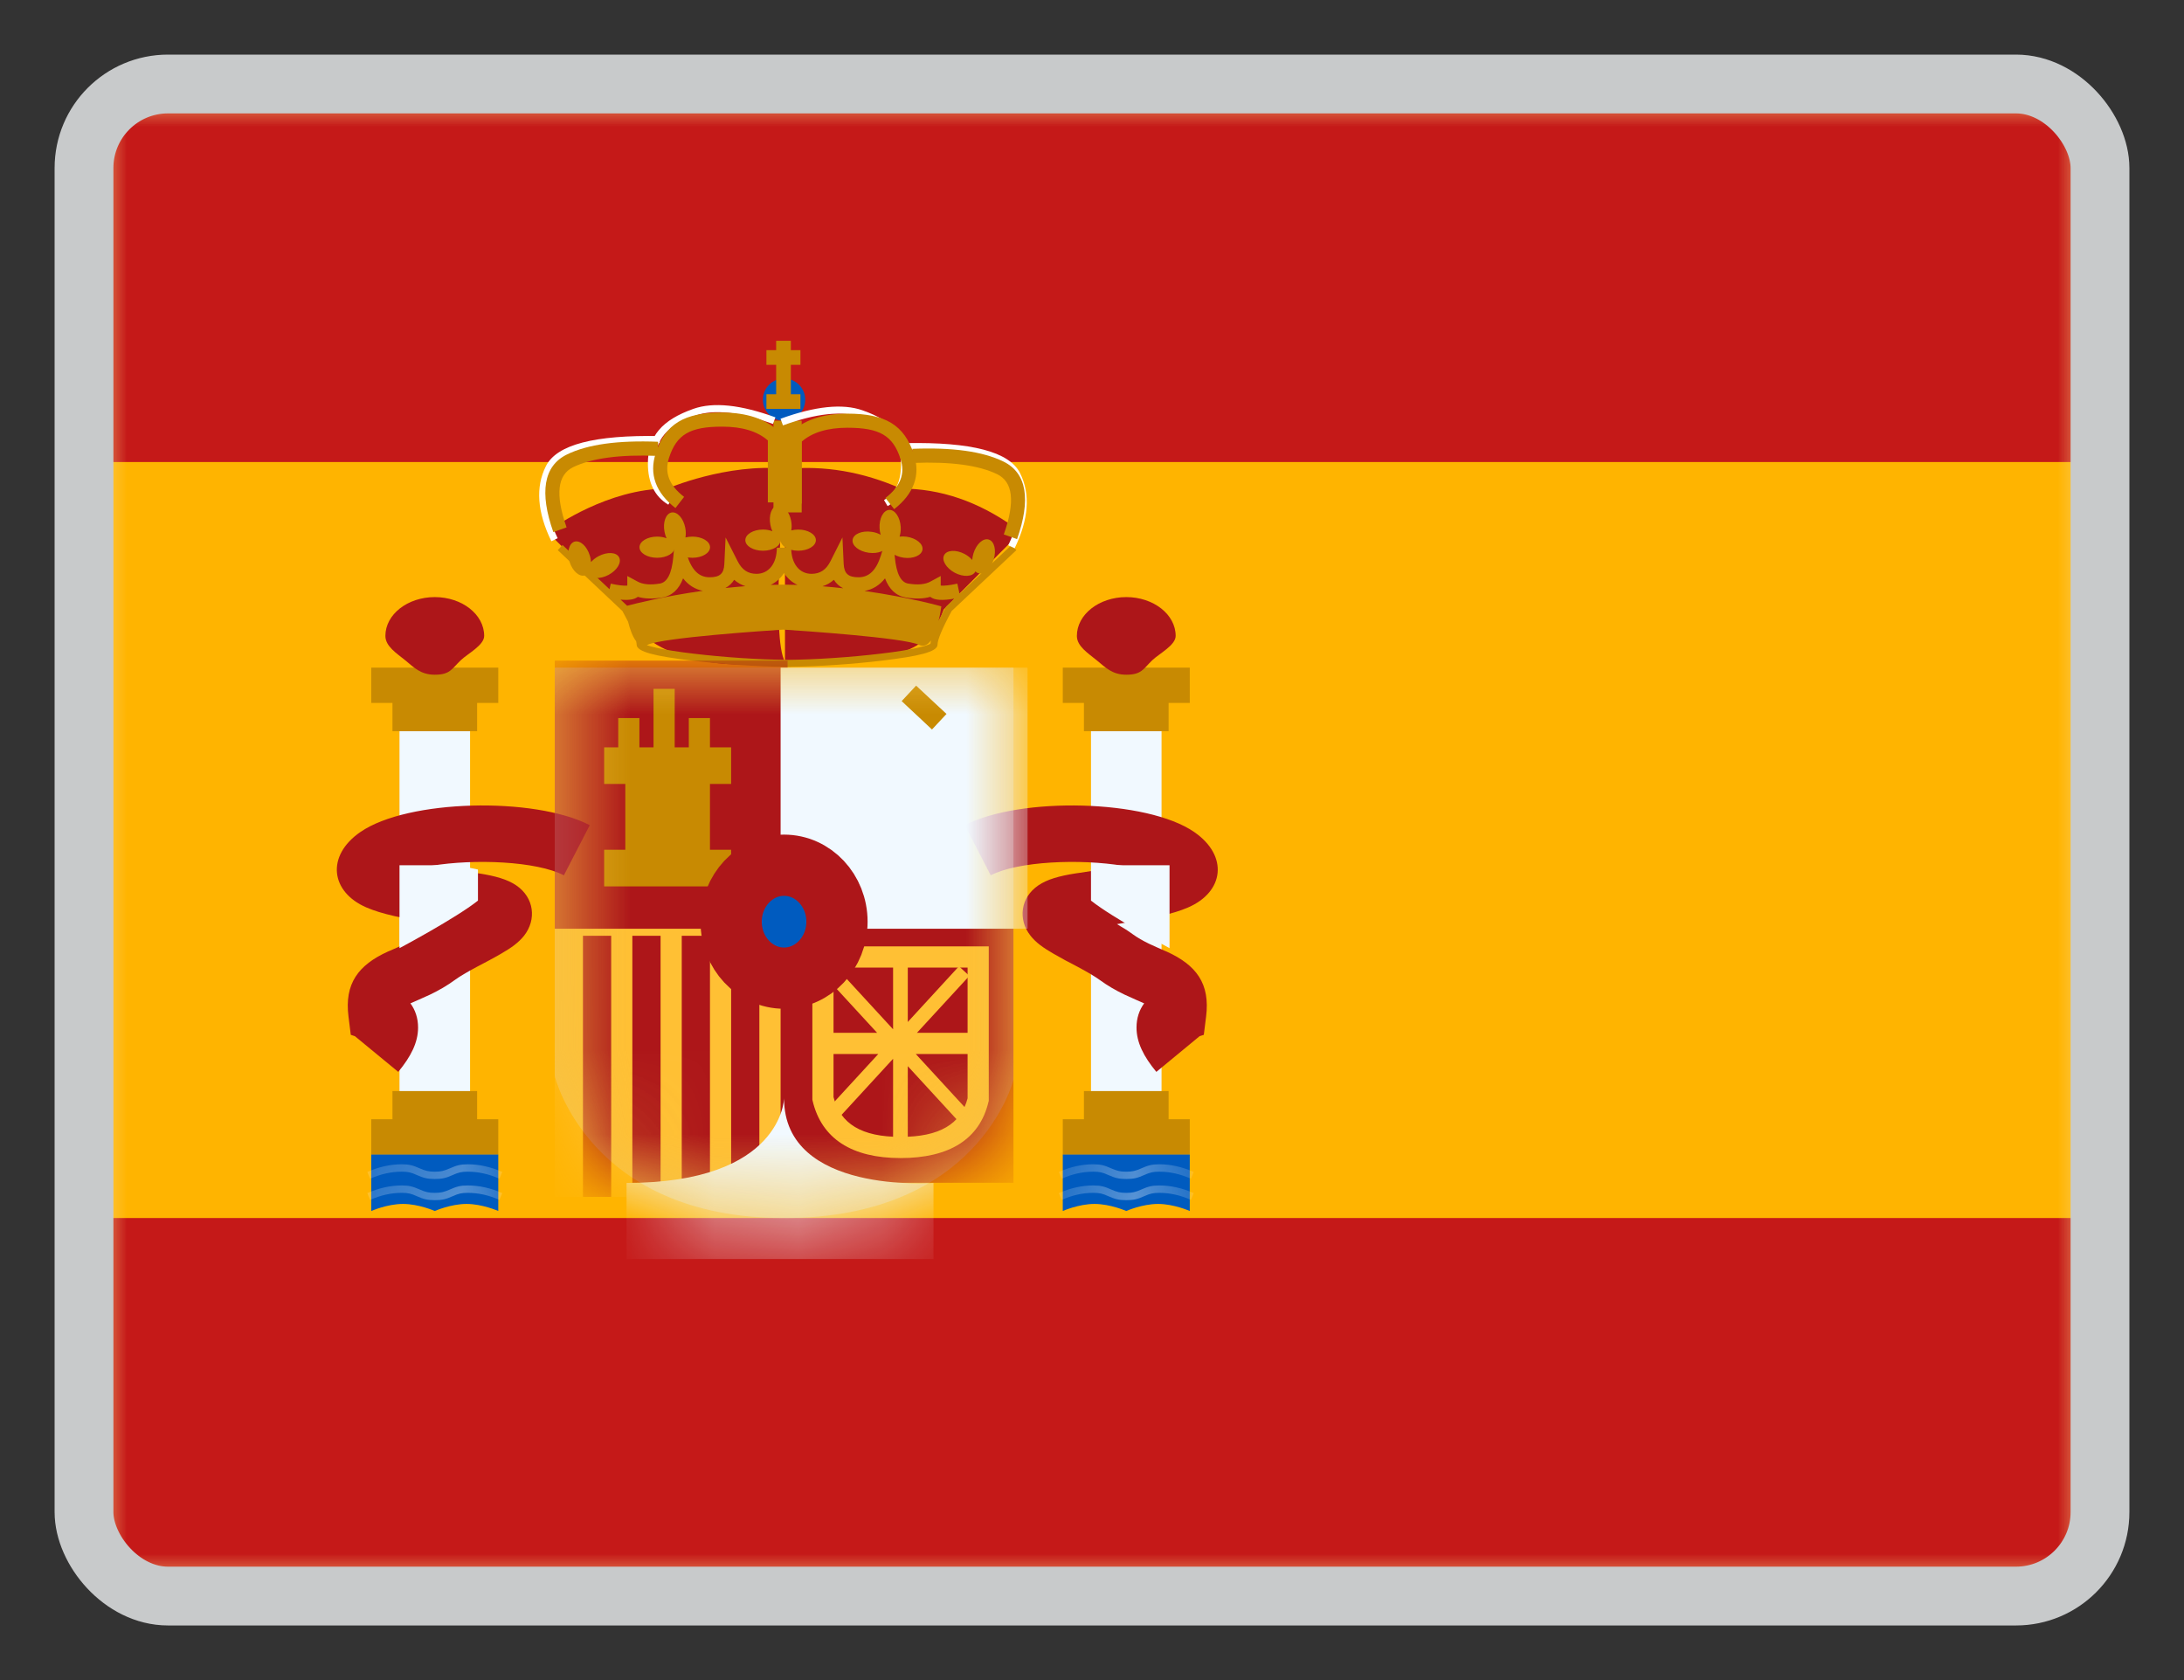<svg width="26" height="20" viewBox="0 0 26 20" fill="none" xmlns="http://www.w3.org/2000/svg">
<rect x="0" y="0" width="26" height="20" fill="#333333" stroke="none"/>
<g id="flag">
<g clip-path="url(#clip0_691_43913)">
<rect x="1" y="1" width="24" height="18" rx="1" fill="#F4F6F8"/>
<g id="flag_2">
<mask id="mask0_691_43913" style="mask-type:luminance" maskUnits="userSpaceOnUse" x="1" y="1" width="24" height="18">
<rect id="mask" x="1" y="1" width="24" height="18" fill="white"/>
</mask>
<g mask="url(#mask0_691_43913)">
<g id="contents">
<path id="background" fill-rule="evenodd" clip-rule="evenodd" d="M1 1V19H25V1H1Z" fill="#FFB400"/>
<mask id="mask1_691_43913" style="mask-type:luminance" maskUnits="userSpaceOnUse" x="1" y="1" width="24" height="18">
<path id="background_2" fill-rule="evenodd" clip-rule="evenodd" d="M1 1V19H25V1H1Z" fill="white"/>
</mask>
<g mask="url(#mask1_691_43913)">
<path id="top" fill-rule="evenodd" clip-rule="evenodd" d="M1 1V5.5H25V1H1Z" fill="#C51918"/>
<path id="bottom" fill-rule="evenodd" clip-rule="evenodd" d="M1 14.5V19H25V14.5H1Z" fill="#C51918"/>
<g id="mark">
<g id="pillars">
<rect id="Rectangle 76" x="4.756" y="8.704" width="0.84" height="4.368" fill="#F1F9FF"/>
<path id="Combined Shape" fill-rule="evenodd" clip-rule="evenodd" d="M5.932 7.948H4.42V8.368H4.672V8.704H5.68V8.368H5.932V7.948Z" fill="#C88A02"/>
<path id="Combined Shape_2" fill-rule="evenodd" clip-rule="evenodd" d="M5.68 13.324H5.932V13.744H4.42V13.324H4.672V12.988H5.68V13.324Z" fill="#C88A02"/>
<path id="Oval 56" fill-rule="evenodd" clip-rule="evenodd" d="M5.176 8.032C5.359 8.032 5.377 7.963 5.485 7.86C5.569 7.78 5.764 7.681 5.764 7.57C5.764 7.315 5.501 7.108 5.176 7.108C4.851 7.108 4.588 7.315 4.588 7.57C4.588 7.694 4.722 7.777 4.824 7.86C4.931 7.948 5.009 8.032 5.176 8.032Z" fill="#AD1619"/>
<g id="water">
<path id="Rectangle 76_2" fill-rule="evenodd" clip-rule="evenodd" d="M4.42 13.744H5.932V14.416C5.932 14.416 5.743 14.332 5.554 14.332C5.365 14.332 5.176 14.416 5.176 14.416C5.176 14.416 4.987 14.332 4.798 14.332C4.609 14.332 4.42 14.416 4.42 14.416V13.744Z" fill="#005BBF"/>
<mask id="mask2_691_43913" style="mask-type:luminance" maskUnits="userSpaceOnUse" x="4" y="13" width="2" height="2">
<path id="Rectangle 76_3" fill-rule="evenodd" clip-rule="evenodd" d="M4.42 13.744H5.932V14.416C5.932 14.416 5.743 14.332 5.554 14.332C5.365 14.332 5.176 14.416 5.176 14.416C5.176 14.416 4.987 14.332 4.798 14.332C4.609 14.332 4.42 14.416 4.42 14.416V13.744Z" fill="white"/>
</mask>
<g mask="url(#mask2_691_43913)">
<path id="Path 308" d="M4.406 14.284L4.373 14.203C4.509 14.143 4.646 14.112 4.783 14.112C4.871 14.112 4.917 14.125 4.996 14.16C5.065 14.19 5.101 14.2 5.176 14.2C5.251 14.2 5.287 14.19 5.356 14.16C5.435 14.125 5.481 14.112 5.569 14.112C5.706 14.112 5.843 14.143 5.979 14.203L5.946 14.284C5.82 14.228 5.695 14.2 5.569 14.2C5.494 14.2 5.458 14.209 5.389 14.24C5.311 14.275 5.264 14.287 5.176 14.287C5.088 14.287 5.041 14.275 4.963 14.24C4.894 14.209 4.858 14.2 4.783 14.2C4.657 14.2 4.532 14.228 4.406 14.284Z" fill="white"/>
<path id="Path 308_2" d="M4.406 14.032L4.373 13.951C4.509 13.891 4.646 13.86 4.783 13.86C4.871 13.86 4.917 13.873 4.996 13.908C5.065 13.938 5.101 13.948 5.176 13.948C5.251 13.948 5.287 13.938 5.356 13.908C5.435 13.873 5.481 13.86 5.569 13.86C5.706 13.86 5.843 13.891 5.979 13.951L5.946 14.032C5.82 13.976 5.695 13.948 5.569 13.948C5.494 13.948 5.458 13.957 5.389 13.988C5.311 14.023 5.264 14.035 5.176 14.035C5.088 14.035 5.041 14.023 4.963 13.988C4.894 13.957 4.858 13.948 4.783 13.948C4.657 13.948 4.532 13.976 4.406 14.032Z" fill="white"/>
</g>
</g>
<rect id="Rectangle 76_4" x="12.988" y="8.704" width="0.84" height="4.368" fill="#F1F9FF"/>
<path id="Combined Shape_3" fill-rule="evenodd" clip-rule="evenodd" d="M14.164 7.948H12.652V8.368H12.904V8.704H13.912V8.368H14.164V7.948Z" fill="#C88A02"/>
<path id="Combined Shape_4" fill-rule="evenodd" clip-rule="evenodd" d="M13.912 13.324H14.164V13.744H12.652V13.324H12.904V12.988H13.912V13.324Z" fill="#C88A02"/>
<path id="Oval 56_2" fill-rule="evenodd" clip-rule="evenodd" d="M13.408 8.032C13.591 8.032 13.61 7.963 13.717 7.86C13.801 7.78 13.996 7.681 13.996 7.57C13.996 7.315 13.733 7.108 13.408 7.108C13.084 7.108 12.82 7.315 12.82 7.57C12.82 7.694 12.955 7.777 13.056 7.86C13.163 7.948 13.242 8.032 13.408 8.032Z" fill="#AD1619"/>
<g id="water_2">
<path id="Rectangle 76_5" fill-rule="evenodd" clip-rule="evenodd" d="M12.652 13.744H14.164V14.416C14.164 14.416 13.975 14.332 13.786 14.332C13.597 14.332 13.408 14.416 13.408 14.416C13.408 14.416 13.219 14.332 13.03 14.332C12.841 14.332 12.652 14.416 12.652 14.416V13.744Z" fill="#005BBF"/>
<mask id="mask3_691_43913" style="mask-type:luminance" maskUnits="userSpaceOnUse" x="12" y="13" width="3" height="2">
<path id="Rectangle 76_6" fill-rule="evenodd" clip-rule="evenodd" d="M12.652 13.744H14.164V14.416C14.164 14.416 13.975 14.332 13.786 14.332C13.597 14.332 13.408 14.416 13.408 14.416C13.408 14.416 13.219 14.332 13.03 14.332C12.841 14.332 12.652 14.416 12.652 14.416V13.744Z" fill="white"/>
</mask>
<g mask="url(#mask3_691_43913)">
<path id="Path 308_3" d="M12.639 14.284L12.605 14.203C12.742 14.143 12.878 14.112 13.015 14.112C13.104 14.112 13.15 14.125 13.228 14.16C13.297 14.19 13.333 14.2 13.408 14.2C13.484 14.2 13.52 14.19 13.588 14.16C13.667 14.125 13.713 14.112 13.802 14.112C13.938 14.112 14.075 14.143 14.211 14.203L14.178 14.284C14.052 14.228 13.927 14.2 13.802 14.2C13.726 14.2 13.691 14.209 13.621 14.24C13.543 14.275 13.497 14.287 13.408 14.287C13.32 14.287 13.274 14.275 13.195 14.24C13.126 14.209 13.091 14.2 13.015 14.2C12.89 14.2 12.764 14.228 12.639 14.284Z" fill="white"/>
<path id="Path 308_4" d="M12.639 14.032L12.605 13.951C12.742 13.891 12.878 13.86 13.015 13.86C13.104 13.86 13.15 13.873 13.228 13.908C13.297 13.938 13.333 13.948 13.408 13.948C13.484 13.948 13.52 13.938 13.588 13.908C13.667 13.873 13.713 13.86 13.802 13.86C13.938 13.86 14.075 13.891 14.211 13.951L14.178 14.032C14.052 13.976 13.927 13.948 13.802 13.948C13.726 13.948 13.691 13.957 13.621 13.988C13.543 14.023 13.497 14.035 13.408 14.035C13.32 14.035 13.274 14.023 13.195 13.988C13.126 13.957 13.091 13.948 13.015 13.948C12.89 13.948 12.764 13.976 12.639 14.032Z" fill="white"/>
</g>
</g>
<path id="ribbons" fill-rule="evenodd" clip-rule="evenodd" d="M13.53 12.232C13.53 12.409 13.614 12.576 13.766 12.76L14.281 12.335L14.331 12.319L14.358 12.104C14.409 11.707 14.239 11.487 13.889 11.328L13.865 11.318L13.865 11.318C13.817 11.297 13.713 11.251 13.678 11.234C13.604 11.198 13.543 11.163 13.486 11.122C13.43 11.081 13.37 11.043 13.297 11.001C13.73 10.931 13.964 10.88 14.143 10.803C14.573 10.618 14.628 10.188 14.216 9.904C13.653 9.516 12.147 9.482 11.486 9.823L11.794 10.42C12.118 10.252 12.856 10.221 13.372 10.307C13.294 10.321 13.206 10.335 13.107 10.351L12.855 10.39L12.812 10.396C12.606 10.428 12.465 10.469 12.361 10.54C12.148 10.685 12.116 10.946 12.268 11.139C12.332 11.22 12.416 11.281 12.543 11.354C12.584 11.378 12.628 11.402 12.686 11.434L12.717 11.45L12.831 11.51C12.952 11.575 13.031 11.622 13.091 11.665C13.184 11.733 13.279 11.788 13.387 11.84C13.445 11.868 13.612 11.94 13.611 11.94L13.621 11.944C13.563 12.023 13.53 12.12 13.53 12.232ZM4.741 12.76C4.893 12.576 4.977 12.409 4.977 12.232C4.977 12.12 4.944 12.023 4.886 11.944L4.895 11.94C4.895 11.94 5.062 11.868 5.12 11.84C5.228 11.788 5.323 11.733 5.416 11.665C5.475 11.622 5.555 11.575 5.676 11.51L5.79 11.45L5.82 11.434C5.879 11.402 5.923 11.378 5.964 11.354C6.091 11.281 6.174 11.22 6.239 11.139C6.39 10.946 6.359 10.685 6.146 10.54C6.042 10.469 5.901 10.428 5.695 10.396L5.652 10.39L5.4 10.351C5.301 10.335 5.213 10.321 5.134 10.307C5.651 10.221 6.388 10.252 6.713 10.42L7.021 9.823C6.36 9.482 4.854 9.516 4.291 9.904C3.879 10.188 3.934 10.618 4.363 10.803C4.543 10.88 4.777 10.931 5.209 11.001C5.137 11.043 5.077 11.081 5.021 11.122C4.964 11.163 4.903 11.198 4.829 11.234C4.794 11.251 4.689 11.297 4.641 11.318L4.641 11.318L4.617 11.328C4.268 11.487 4.098 11.707 4.149 12.104L4.176 12.319L4.225 12.335L4.741 12.76ZM4.309 12.204L4.308 12.207L4.309 12.205L4.309 12.204Z" fill="#AD1619"/>
<path id="Path 329" d="M5.442 10.3L5.69 10.351V10.721C5.426 10.931 4.756 11.287 4.756 11.287V10.3H5.442Z" fill="#F1F9FF"/>
<path id="Path 329_2" d="M13.236 10.3L12.988 10.351V10.721C13.252 10.931 13.923 11.287 13.923 11.287V10.3H13.236Z" fill="#F1F9FF"/>
</g>
<g id="crown">
<path id="Combined Shape_5" fill-rule="evenodd" clip-rule="evenodd" d="M12.082 6.404V6.281C11.65 5.971 11.197 5.816 10.725 5.816C10.271 5.616 9.812 5.538 9.348 5.583C9.348 5.581 9.348 5.58 9.348 5.58C8.65 5.512 7.946 5.816 7.946 5.816C7.237 5.816 6.589 6.281 6.589 6.281V6.404L7.436 7.255C7.436 7.255 7.675 8.074 9.345 7.882V7.884C9.345 7.884 10.45 7.854 10.528 7.828C10.559 7.818 10.591 7.808 10.624 7.799C10.84 7.735 11.088 7.663 11.235 7.255L12.082 6.404ZM9.345 5.62C9.321 5.904 9.183 7.611 9.345 7.876V5.62Z" fill="#AD1619"/>
<path id="Combined Shape_6" fill-rule="evenodd" clip-rule="evenodd" d="M7.235 7.112L7.236 7.11L6.64 6.549L6.697 6.488L7.256 7.014L7.271 6.948C7.362 6.968 7.429 6.975 7.468 6.971V6.857L7.592 6.924C7.653 6.957 7.74 6.966 7.855 6.947C7.94 6.933 7.997 6.835 8.016 6.626L8.053 6.204L8.179 6.609C8.237 6.792 8.324 6.872 8.448 6.872C8.569 6.872 8.618 6.828 8.623 6.716L8.638 6.398L8.782 6.682C8.834 6.784 8.905 6.831 9.006 6.831C9.151 6.831 9.248 6.71 9.248 6.52H9.251H9.416H9.419C9.419 6.71 9.516 6.831 9.661 6.831C9.763 6.831 9.834 6.784 9.886 6.682L10.029 6.398L10.044 6.716C10.05 6.828 10.099 6.872 10.22 6.872C10.344 6.872 10.431 6.792 10.488 6.609L10.614 6.204L10.652 6.626C10.671 6.835 10.727 6.933 10.812 6.947C10.927 6.966 11.014 6.957 11.075 6.924L11.199 6.857V6.971C11.238 6.975 11.305 6.968 11.397 6.948L11.423 7.07L12.042 6.488L12.1 6.549L11.329 7.274C11.217 7.481 11.161 7.617 11.161 7.674C11.161 7.761 10.935 7.812 10.495 7.865C10.151 7.906 9.744 7.934 9.412 7.938V7.939L9.37 7.939L9.328 7.939V7.938C8.995 7.934 8.589 7.906 8.244 7.865C7.804 7.812 7.579 7.761 7.579 7.674C7.579 7.663 7.577 7.65 7.573 7.633C7.529 7.577 7.498 7.484 7.477 7.401C7.457 7.362 7.435 7.32 7.41 7.274L7.239 7.113L7.235 7.112ZM11.364 7.126C11.227 7.15 11.127 7.148 11.075 7.105C10.992 7.129 10.895 7.131 10.785 7.113C10.667 7.094 10.585 7.015 10.536 6.885C10.471 6.967 10.389 7.018 10.292 7.035C10.829 7.111 11.206 7.218 11.206 7.218C11.206 7.218 11.197 7.298 11.174 7.391C11.198 7.342 11.226 7.288 11.259 7.228L11.267 7.217L11.364 7.126ZM10.038 7.003C9.991 6.979 9.954 6.946 9.927 6.902C9.887 6.938 9.841 6.964 9.791 6.979C9.875 6.986 9.958 6.994 10.038 7.003ZM9.494 6.963C9.429 6.933 9.374 6.885 9.334 6.822C9.293 6.884 9.239 6.932 9.175 6.963C9.213 6.961 9.252 6.961 9.29 6.96V6.96L9.324 6.96L9.358 6.96V6.96C9.404 6.961 9.449 6.962 9.494 6.963ZM7.466 7.211L7.388 7.138C7.482 7.147 7.552 7.138 7.593 7.105C7.675 7.129 7.772 7.131 7.882 7.113C8 7.094 8.083 7.015 8.132 6.885C8.195 6.965 8.273 7.015 8.367 7.033C7.904 7.098 7.558 7.187 7.466 7.211ZM8.873 6.978C8.792 6.984 8.712 6.992 8.635 7C8.679 6.977 8.714 6.944 8.74 6.902C8.78 6.937 8.824 6.962 8.873 6.978ZM10.94 7.676C10.998 7.703 11.046 7.676 11.083 7.623C11.08 7.638 11.078 7.651 11.077 7.663C11.072 7.666 11.064 7.67 11.055 7.674C11.027 7.685 10.985 7.698 10.93 7.71C10.822 7.735 10.668 7.76 10.486 7.781C10.13 7.824 9.706 7.852 9.37 7.855C9.033 7.852 8.61 7.824 8.254 7.781C8.072 7.76 7.918 7.735 7.81 7.71C7.764 7.7 7.727 7.689 7.7 7.68C7.703 7.678 7.706 7.677 7.709 7.676C7.892 7.59 9.106 7.509 9.324 7.495C9.543 7.509 10.756 7.59 10.94 7.676ZM11.171 7.66L11.17 7.662L11.171 7.661L11.171 7.66Z" fill="#C88A02"/>
<path id="Oval 55" fill-rule="evenodd" clip-rule="evenodd" d="M9.334 5.01C9.473 5.01 9.586 4.898 9.586 4.758C9.586 4.619 9.473 4.506 9.334 4.506C9.195 4.506 9.082 4.619 9.082 4.758C9.082 4.898 9.195 5.01 9.334 5.01Z" fill="#005BBF"/>
<path id="Combined Shape_7" fill-rule="evenodd" clip-rule="evenodd" d="M9.171 6.247C9.176 6.275 9.185 6.301 9.195 6.324C9.163 6.311 9.124 6.304 9.083 6.304C8.967 6.304 8.873 6.361 8.873 6.43C8.873 6.5 8.967 6.556 9.083 6.556C9.199 6.556 9.293 6.5 9.293 6.43C9.293 6.5 9.387 6.556 9.503 6.556C9.619 6.556 9.713 6.5 9.713 6.43C9.713 6.361 9.619 6.304 9.503 6.304C9.473 6.304 9.446 6.308 9.42 6.314C9.426 6.28 9.426 6.24 9.418 6.199C9.396 6.086 9.323 6.004 9.254 6.017C9.186 6.031 9.149 6.134 9.171 6.247ZM9.293 6.43L9.293 6.426L9.293 6.426L9.293 6.43ZM7.935 6.408C7.925 6.385 7.916 6.359 7.911 6.331C7.889 6.218 7.926 6.115 7.994 6.101C8.063 6.088 8.136 6.17 8.158 6.283C8.166 6.324 8.166 6.364 8.16 6.398C8.186 6.392 8.213 6.388 8.243 6.388C8.359 6.388 8.453 6.445 8.453 6.514C8.453 6.584 8.359 6.64 8.243 6.64C8.127 6.64 8.033 6.584 8.033 6.514L8.033 6.51L8.033 6.51L8.033 6.514C8.033 6.584 7.939 6.64 7.823 6.64C7.707 6.64 7.613 6.584 7.613 6.514C7.613 6.445 7.707 6.388 7.823 6.388C7.864 6.388 7.903 6.395 7.935 6.408ZM10.566 6.485C10.556 6.554 10.455 6.596 10.341 6.58C10.226 6.564 10.14 6.495 10.15 6.426C10.16 6.357 10.261 6.314 10.376 6.331C10.417 6.336 10.454 6.349 10.484 6.366C10.477 6.342 10.472 6.315 10.471 6.287C10.465 6.171 10.516 6.074 10.586 6.07C10.655 6.067 10.716 6.158 10.723 6.274C10.725 6.315 10.72 6.354 10.709 6.388C10.735 6.385 10.763 6.385 10.792 6.389C10.906 6.405 10.992 6.474 10.982 6.543C10.972 6.612 10.871 6.655 10.757 6.639C10.642 6.622 10.556 6.554 10.566 6.485ZM10.566 6.485L10.566 6.481L10.567 6.481L10.566 6.485ZM11.366 6.818C11.468 6.872 11.578 6.867 11.611 6.805L11.612 6.802C11.622 6.812 11.634 6.82 11.648 6.824C11.714 6.845 11.796 6.771 11.83 6.66C11.864 6.549 11.837 6.443 11.771 6.423C11.704 6.402 11.623 6.476 11.589 6.587C11.581 6.614 11.576 6.64 11.574 6.666C11.552 6.639 11.521 6.615 11.484 6.595C11.382 6.541 11.272 6.547 11.24 6.608C11.207 6.669 11.264 6.763 11.366 6.818ZM7.244 6.844C7.142 6.898 7.032 6.892 7 6.831C6.999 6.83 6.998 6.829 6.998 6.827C6.988 6.838 6.976 6.846 6.962 6.85C6.896 6.87 6.814 6.797 6.78 6.686C6.746 6.575 6.773 6.469 6.839 6.448C6.906 6.428 6.987 6.501 7.021 6.612C7.03 6.639 7.034 6.666 7.036 6.691C7.059 6.665 7.089 6.64 7.126 6.621C7.228 6.567 7.338 6.572 7.37 6.634C7.403 6.695 7.347 6.789 7.244 6.844Z" fill="#C88A02"/>
<path id="Combined Shape_8" fill-rule="evenodd" clip-rule="evenodd" d="M9.24 4.057H9.415V4.168H9.529V4.343H9.415V4.693H9.529V4.868H9.124V4.693H9.24V4.343H9.124V4.168H9.24V4.057Z" fill="#C88A02"/>
<rect id="Rectangle 77" x="9.208" y="5.008" width="0.336" height="1.092" fill="#C88A02"/>
<g id="top_2">
<path id="Path 311" d="M7.856 5.191L7.854 5.275C7.109 5.262 6.682 5.37 6.574 5.587C6.462 5.811 6.482 6.083 6.639 6.407L6.564 6.443C6.396 6.098 6.373 5.799 6.499 5.549C6.627 5.292 7.079 5.177 7.856 5.191Z" fill="white"/>
<path id="Path 312" d="M7.999 5.936L7.956 6.008C7.794 5.911 7.713 5.746 7.713 5.518C7.713 5.191 7.882 4.999 8.255 4.867C8.493 4.783 8.818 4.818 9.231 4.968L9.202 5.047C8.806 4.903 8.499 4.87 8.282 4.946C7.94 5.067 7.797 5.23 7.797 5.518C7.797 5.718 7.864 5.855 7.999 5.936Z" fill="white"/>
<path id="Path 309" d="M6.745 6.278L6.587 6.334C6.422 5.865 6.469 5.547 6.75 5.41C6.998 5.289 7.359 5.24 7.835 5.259L7.828 5.427C7.377 5.409 7.042 5.455 6.824 5.561C6.639 5.651 6.606 5.88 6.745 6.278Z" fill="#C88A02"/>
<path id="Path 310" d="M8.597 5.079C8.213 5.079 8.055 5.172 7.965 5.449C7.908 5.625 7.963 5.775 8.144 5.915L8.041 6.048C7.807 5.866 7.725 5.644 7.806 5.397C7.92 5.045 8.146 4.911 8.597 4.911C8.893 4.911 9.124 4.989 9.284 5.147L9.309 5.172V5.981H9.141V5.243C9.016 5.134 8.836 5.079 8.597 5.079Z" fill="#C88A02"/>
<path id="Path 311_2" d="M10.787 5.275L10.788 5.359C11.533 5.346 11.96 5.454 12.069 5.671C12.181 5.895 12.16 6.167 12.003 6.491L12.079 6.527C12.246 6.182 12.269 5.883 12.144 5.633C12.015 5.376 11.563 5.261 10.787 5.275Z" fill="white"/>
<path id="Path 312_2" d="M10.524 5.953L10.567 6.025C10.729 5.929 10.81 5.763 10.81 5.535C10.81 5.208 10.642 5.016 10.269 4.885C10.031 4.801 9.706 4.835 9.292 4.985L9.321 5.064C9.718 4.92 10.025 4.888 10.241 4.964C10.583 5.085 10.726 5.248 10.726 5.535C10.726 5.735 10.659 5.873 10.524 5.953Z" fill="white"/>
<path id="Path 309_2" d="M11.95 6.362L12.108 6.418C12.273 5.949 12.226 5.631 11.945 5.494C11.697 5.373 11.336 5.324 10.861 5.343L10.867 5.511C11.318 5.493 11.653 5.539 11.871 5.645C12.056 5.735 12.09 5.964 11.95 6.362Z" fill="#C88A02"/>
<path id="Path 310_2" d="M10.088 5.092C10.473 5.092 10.63 5.186 10.72 5.462C10.778 5.638 10.722 5.788 10.541 5.928L10.645 6.061C10.878 5.879 10.961 5.657 10.88 5.41C10.765 5.058 10.54 4.924 10.088 4.924C9.792 4.924 9.562 5.002 9.401 5.16L9.376 5.185V5.995H9.544V5.257C9.67 5.148 9.85 5.092 10.088 5.092Z" fill="#C88A02"/>
</g>
</g>
<g id="shield">
<path id="Rectangle 78" opacity="0.3" fill-rule="evenodd" clip-rule="evenodd" d="M6.604 7.948H12.065V12.854C12.065 12.854 11.659 14.5 9.334 14.5C7.01 14.5 6.604 12.81 6.604 12.81V7.948Z" fill="#E1E5E8"/>
<mask id="mask4_691_43913" style="mask-type:luminance" maskUnits="userSpaceOnUse" x="6" y="7" width="7" height="8">
<path id="Rectangle 78_2" fill-rule="evenodd" clip-rule="evenodd" d="M6.604 7.948H12.065V12.854C12.065 12.854 11.659 14.5 9.334 14.5C7.01 14.5 6.604 12.81 6.604 12.81V7.948Z" fill="white"/>
</mask>
<g mask="url(#mask4_691_43913)">
<rect id="Rectangle 79" x="6.604" y="10.972" width="2.772" height="3.276" fill="#FFC034"/>
<rect id="Rectangle 80" x="6.94" y="11.14" width="0.336" height="3.108" fill="#AD1619"/>
<rect id="Rectangle 80_2" x="8.116" y="11.14" width="0.336" height="3.108" fill="#AD1619"/>
<rect id="Rectangle 80_3" x="7.528" y="11.14" width="0.336" height="3.108" fill="#AD1619"/>
<rect id="Rectangle 80_4" x="8.704" y="11.14" width="0.336" height="3.108" fill="#AD1619"/>
<rect id="Rectangle 79_2" x="6.604" y="7.864" width="2.772" height="3.192" fill="#AD1619"/>
<rect id="Rectangle 79_3" x="9.293" y="10.888" width="2.772" height="3.192" fill="#AD1619"/>
<rect id="Rectangle 79_4" x="9.293" y="7.948" width="2.94" height="3.108" fill="#F1F9FF"/>
<path id="castle" fill-rule="evenodd" clip-rule="evenodd" d="M7.78 8.2H8.032V8.897H8.2V8.548H8.452V8.897H8.704V9.332H8.452V10.116H8.704V10.552H7.192V10.116H7.444V9.332H7.192V8.897H7.36V8.548H7.612V8.897H7.78V8.2Z" fill="#C88A02"/>
<path id="Path 326" d="M10.734 8.346L10.906 8.162L11.268 8.499L11.095 8.684L10.734 8.346Z" fill="#C88A02"/>
<path id="Rectangle 78_3" fill-rule="evenodd" clip-rule="evenodd" d="M11.771 13.105V11.266H9.671V13.09L9.674 13.104C9.781 13.557 10.143 13.786 10.721 13.786C11.299 13.786 11.661 13.563 11.767 13.12L11.771 13.105ZM10.721 13.534C10.257 13.534 10.004 13.378 9.923 13.06V11.518H11.519V13.075C11.438 13.382 11.185 13.534 10.721 13.534Z" fill="#FFC034"/>
<path id="Combined Shape_9" fill-rule="evenodd" clip-rule="evenodd" d="M10.807 11.42H10.632V12.253L9.942 11.503L9.818 11.617L10.442 12.295H9.877V12.547H10.311H10.456L9.818 13.241L9.942 13.355L10.632 12.604V13.579H10.807V12.692L11.416 13.355L11.54 13.241L10.902 12.547H11.614V12.295H10.916L11.54 11.617L11.416 11.503L10.807 12.166V11.42Z" fill="#FFC034"/>
<path id="Path 330" fill-rule="evenodd" clip-rule="evenodd" d="M11.113 14.082C11.113 14.082 9.334 14.222 9.334 13.075C9.334 13.075 9.317 14.082 7.459 14.082V14.988H11.113V14.082Z" fill="#F1F9FF"/>
<path id="Oval 57" fill-rule="evenodd" clip-rule="evenodd" d="M9.334 11.644C9.682 11.644 9.964 11.343 9.964 10.972C9.964 10.601 9.682 10.3 9.334 10.3C8.986 10.3 8.704 10.601 8.704 10.972C8.704 11.343 8.986 11.644 9.334 11.644Z" fill="#005BBF" stroke="#AD1619" stroke-width="0.729"/>
</g>
</g>
</g>
</g>
</g>
</g>
</g>
</g>
<rect x="1" y="1" width="24" height="18" rx="1" stroke="#C8CACB" stroke-width="0.7"/>
</g>
<defs>
<clipPath id="clip0_691_43913">
<rect x="1" y="1" width="24" height="18" rx="1" fill="white"/>
</clipPath>
</defs>
</svg>
